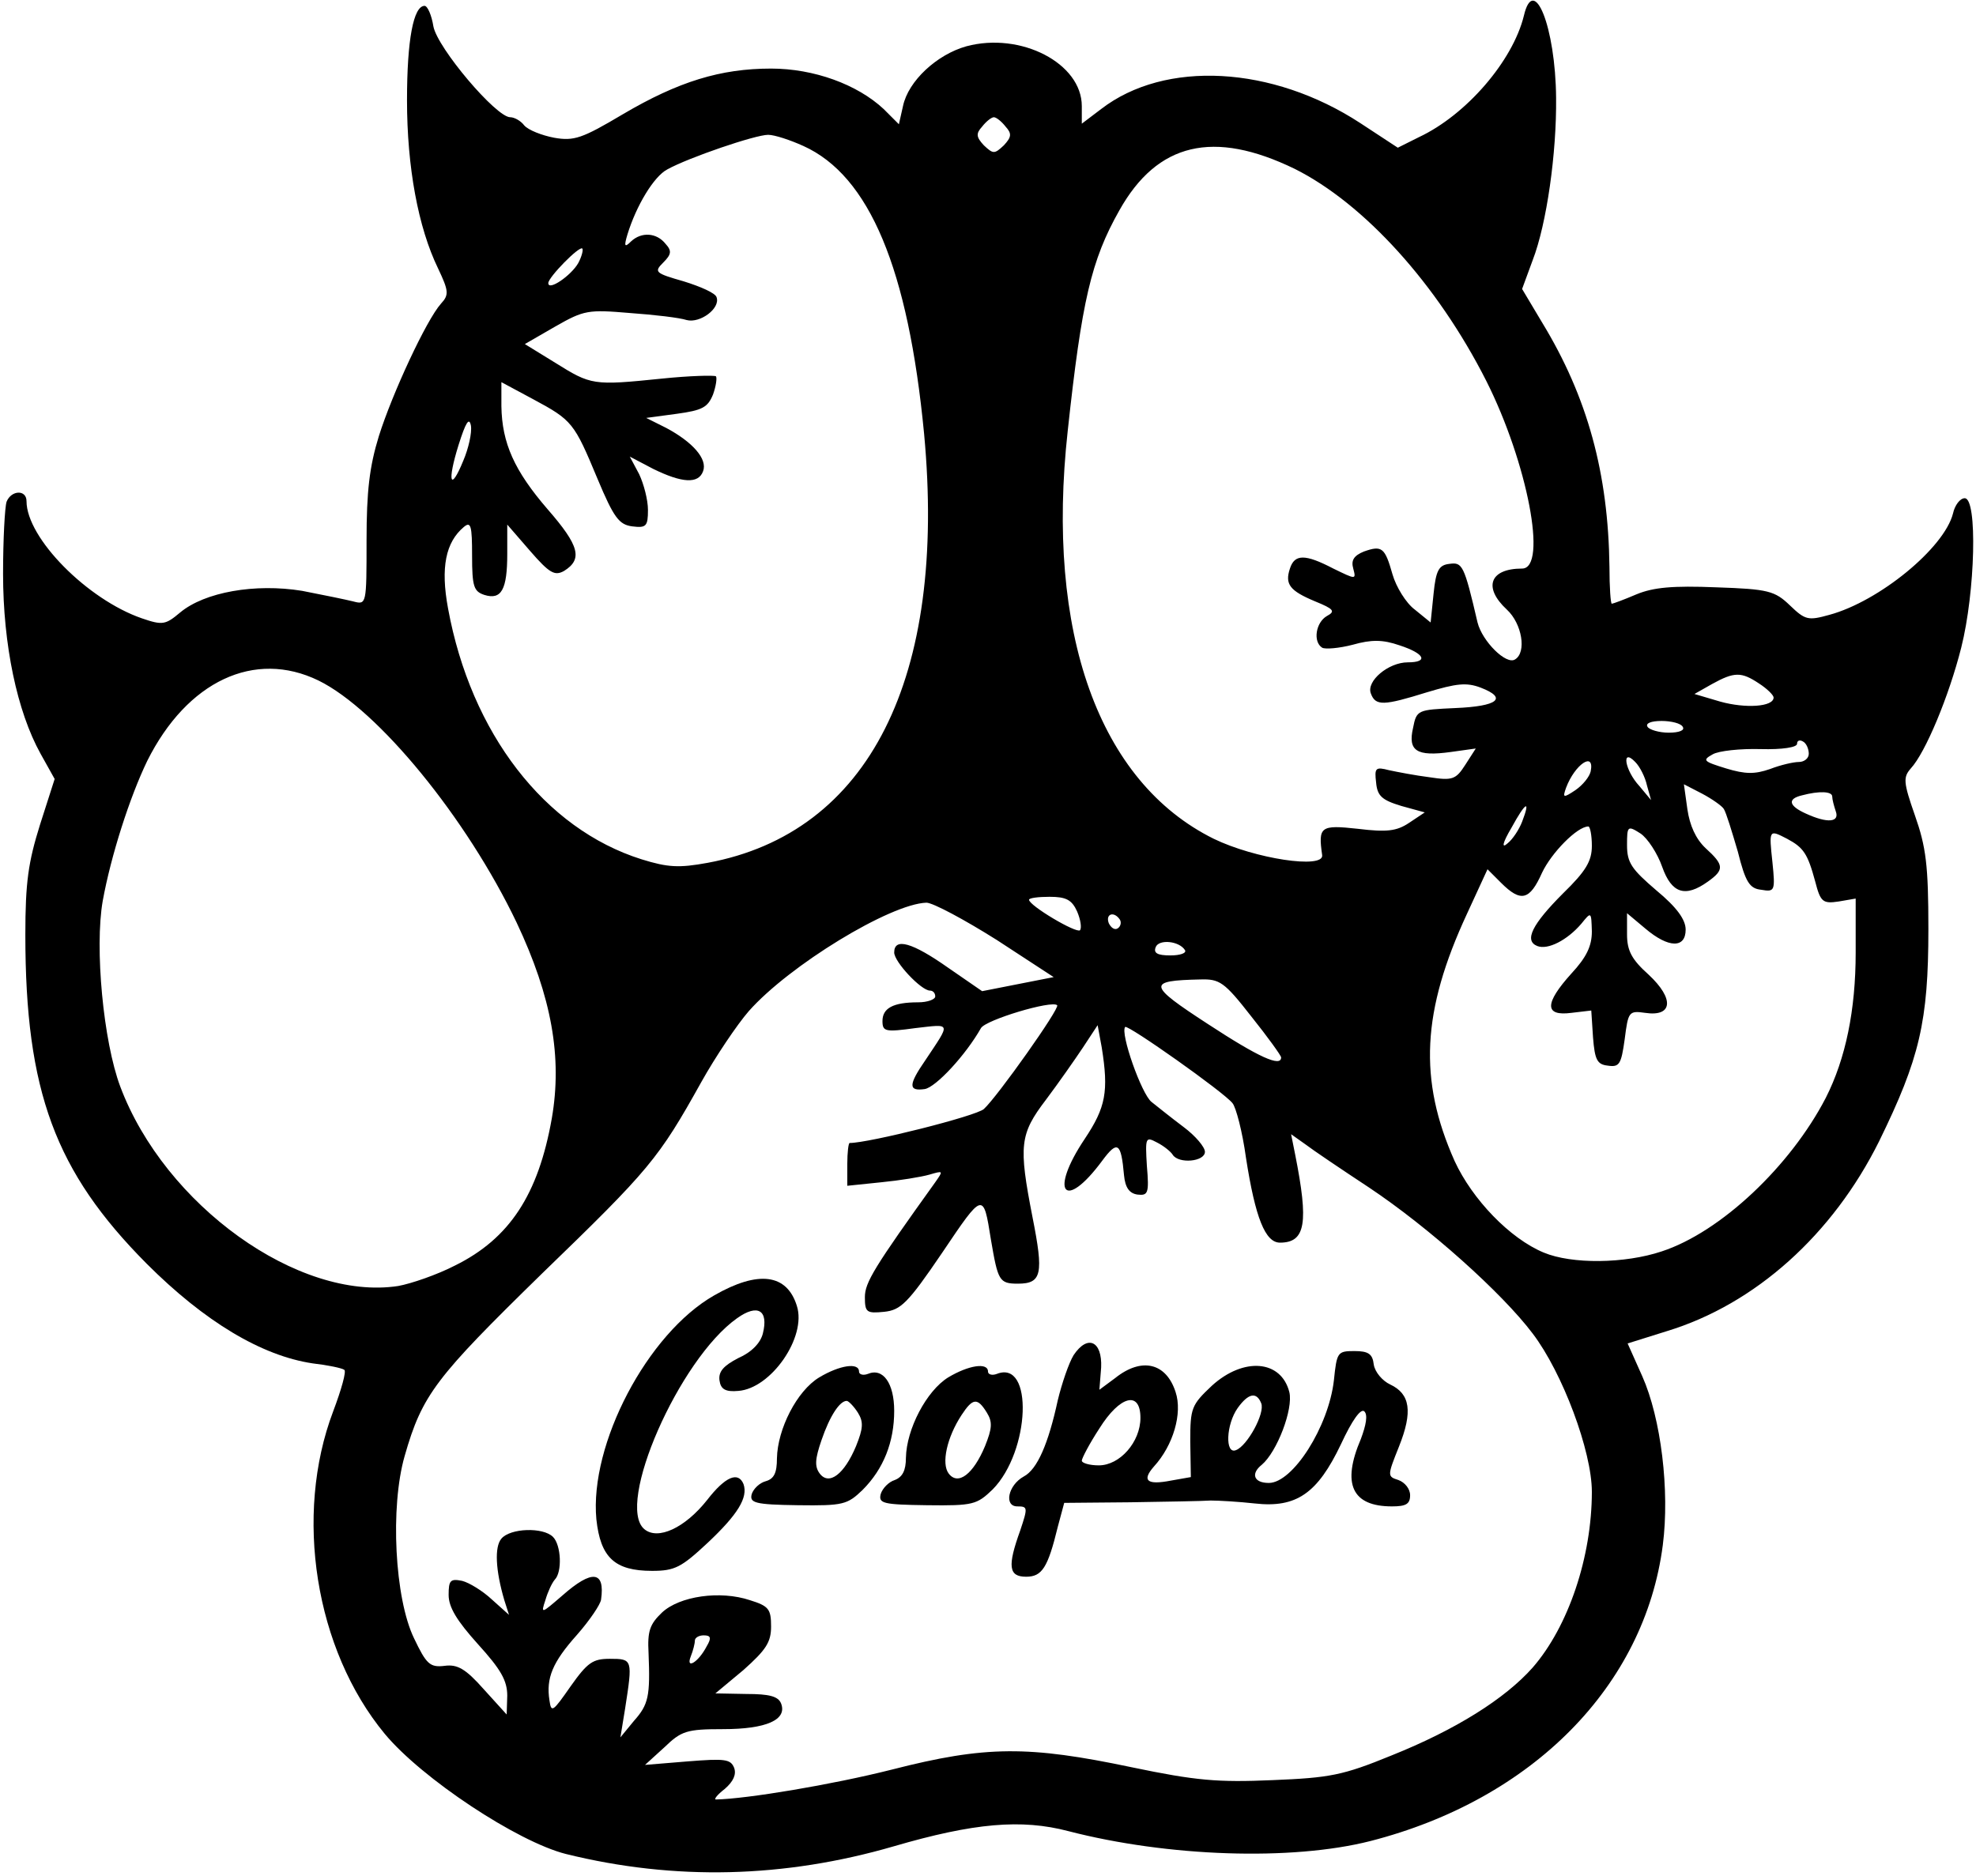 <?xml version="1.0" encoding="UTF-8" standalone="yes"?>
<svg version="1.0" xmlns="http://www.w3.org/2000/svg" width="3.5in" height="3.323in" viewBox="0 0 336 320" preserveAspectRatio="xMidYMid meet">
  <g transform="translate(0,320) scale(0.1,-0.1)" fill="#000000" stroke="none">
    <path d="M2594 3173 c-19 -77 -98 -169 -179 -207 l-36 -18 -64 42 c-150 98
-333 108 -442 24 l-33 -25 0 30 c0 73 -104 127 -197 102 -50 -14 -99 -59 -108
-102 l-7 -31 -26 26 c-45 42 -119 69 -192 69 -86 0 -158 -22 -253 -78 -69 -41
-83 -46 -117 -40 -21 4 -44 13 -51 21 -6 8 -17 14 -24 14 -24 0 -124 118 -131
155 -3 19 -10 35 -15 35 -19 0 -30 -58 -30 -161 0 -114 19 -217 53 -287 18
-38 19 -45 5 -60 -25 -28 -83 -153 -106 -226 -16 -52 -21 -94 -21 -178 0 -110
0 -110 -23 -104 -12 3 -51 11 -87 18 -80 13 -166 -2 -208 -37 -25 -21 -30 -22
-65 -10 -93 32 -197 137 -197 200 0 20 -26 19 -34 -1 -3 -9 -6 -64 -6 -123 0
-121 24 -235 64 -307 l24 -43 -25 -78 c-20 -64 -25 -98 -25 -188 0 -267 51
-404 207 -561 99 -99 196 -157 283 -170 26 -3 50 -8 54 -11 4 -2 -5 -34 -19
-71 -67 -177 -31 -406 88 -550 63 -76 226 -184 309 -205 186 -46 373 -41 559
13 137 40 218 47 298 26 170 -44 381 -51 515 -17 277 71 468 265 499 505 12
93 -3 216 -35 288 l-25 56 67 21 c151 46 283 165 362 324 69 141 84 204 84
362 0 109 -4 140 -23 194 -20 57 -20 65 -7 80 25 27 65 123 86 206 24 95 28
255 6 255 -8 0 -17 -12 -20 -26 -15 -59 -126 -150 -211 -173 -36 -10 -41 -9
-67 16 -26 25 -37 28 -126 31 -74 3 -107 0 -136 -12 -21 -9 -40 -16 -42 -16
-2 0 -4 28 -4 63 -2 159 -37 289 -115 417 l-34 57 18 49 c24 62 41 183 40 277
-1 121 -38 213 -55 140z m-884 -189 c11 -12 10 -18 -3 -32 -16 -15 -18 -15
-34 0 -13 14 -14 20 -3 32 7 9 16 16 20 16 4 0 13 -7 20 -16z m-345 -33 c113
-51 179 -210 206 -491 39 -417 -94 -681 -369 -732 -49 -9 -68 -8 -113 6 -165
52 -291 215 -330 428 -13 70 -4 113 27 139 12 10 14 2 14 -49 0 -53 3 -61 21
-67 29 -9 39 9 39 70 l0 50 39 -45 c33 -38 42 -43 58 -34 32 20 26 43 -28 105
-57 66 -78 113 -79 176 l0 41 54 -29 c67 -36 70 -40 110 -136 28 -67 37 -78
59 -81 24 -3 27 0 27 28 0 17 -7 44 -15 61 l-16 30 40 -21 c49 -24 77 -26 85
-4 8 21 -18 50 -63 74 l-34 17 52 7 c44 6 53 11 62 33 5 14 7 28 5 31 -3 2
-45 1 -93 -4 -117 -12 -120 -11 -181 27 l-52 32 52 30 c49 28 56 29 127 23 42
-3 85 -8 97 -12 23 -6 58 20 51 39 -2 7 -27 18 -56 27 -49 14 -51 16 -35 32
14 14 15 20 4 32 -15 19 -41 21 -59 4 -11 -11 -12 -8 -6 12 15 49 45 99 68
111 36 20 150 59 172 59 11 0 38 -9 60 -19z m838 -39 c118 -59 243 -196 327
-362 70 -139 105 -320 61 -320 -55 0 -67 -32 -26 -70 26 -24 34 -73 14 -85
-15 -10 -56 31 -64 63 -23 99 -26 103 -48 100 -18 -2 -23 -11 -27 -51 l-5 -49
-27 22 c-15 11 -32 39 -38 60 -13 46 -18 50 -49 39 -17 -7 -22 -15 -18 -29 5
-19 5 -19 -34 0 -48 25 -66 25 -74 0 -9 -27 0 -38 43 -56 32 -13 35 -17 20
-25 -19 -11 -24 -44 -8 -54 5 -3 29 -1 52 5 32 9 51 9 80 -1 43 -14 50 -29 14
-29 -33 0 -71 -32 -63 -53 8 -22 22 -21 96 2 50 15 67 17 91 8 47 -18 30 -32
-43 -35 -64 -3 -66 -3 -72 -34 -9 -39 6 -49 64 -41 l43 6 -18 -28 c-16 -25
-22 -27 -61 -21 -24 3 -55 9 -69 12 -23 6 -25 4 -22 -21 2 -23 10 -30 43 -40
l40 -11 -27 -18 c-21 -14 -38 -16 -87 -10 -64 7 -68 4 -61 -45 3 -24 -115 -6
-185 28 -196 97 -287 352 -249 696 24 222 40 291 88 376 65 116 161 138 299
71z m-1222 -161 c-12 -21 -51 -48 -51 -34 0 10 53 64 58 59 2 -2 -1 -14 -7
-25z m-196 -337 c-22 -54 -28 -37 -8 27 12 38 18 48 21 33 2 -12 -4 -39 -13
-60z m-247 -375 c102 -50 253 -235 338 -413 60 -127 78 -230 60 -334 -23 -130
-72 -205 -165 -251 -31 -16 -75 -31 -97 -35 -170 -26 -398 138 -474 340 -29
77 -44 237 -30 317 14 77 46 177 76 239 68 136 183 190 292 137z m2457 -5 c14
-9 25 -20 25 -24 0 -16 -48 -19 -91 -7 l-44 13 30 17 c38 21 50 21 80 1z
m-130 -74 c4 -6 -6 -10 -24 -10 -16 0 -33 5 -36 10 -4 6 6 10 24 10 16 0 33
-4 36 -10z m215 -46 c0 -8 -8 -14 -17 -14 -9 0 -31 -5 -49 -12 -26 -9 -42 -9
-75 1 -39 12 -41 14 -23 24 10 6 47 10 82 9 37 -1 62 3 62 9 0 6 5 7 10 4 6
-3 10 -13 10 -21z m-276 -54 l7 -25 -20 24 c-25 27 -31 66 -7 41 8 -8 17 -26
20 -40z m-96 24 c-2 -9 -13 -23 -26 -32 -21 -14 -22 -13 -16 4 15 40 49 63 42
28z m227 -64 c4 -6 14 -39 24 -73 13 -52 20 -63 40 -65 23 -4 24 -2 19 47 -6
56 -6 56 25 40 28 -15 35 -25 48 -73 9 -35 13 -38 40 -34 l29 5 0 -92 c0 -98
-17 -181 -51 -248 -60 -116 -179 -229 -280 -262 -63 -21 -153 -22 -201 -2 -58
24 -122 91 -152 156 -62 139 -56 256 21 422 l35 76 23 -23 c34 -34 49 -30 70
17 16 34 60 79 79 79 3 0 6 -15 6 -33 0 -26 -10 -43 -49 -81 -53 -53 -67 -81
-44 -90 18 -7 51 10 75 38 17 21 17 21 18 -13 0 -25 -9 -44 -35 -72 -46 -51
-46 -73 0 -67 l34 4 3 -46 c3 -38 7 -46 25 -48 20 -3 23 2 29 45 6 47 7 49 35
45 47 -7 50 24 6 65 -29 26 -37 41 -37 69 l0 36 31 -26 c40 -34 69 -34 69 -2
0 17 -15 38 -50 67 -42 36 -50 47 -50 77 0 33 1 34 23 20 12 -8 29 -34 37 -57
16 -45 39 -53 78 -25 28 20 28 28 -4 57 -17 16 -27 39 -31 66 l-6 43 31 -16
c17 -9 34 -21 37 -26z m185 21 c0 -5 3 -16 6 -25 7 -19 -14 -21 -51 -4 -29 13
-32 25 -7 31 30 8 52 7 52 -2z m-529 -43 c-5 -13 -16 -30 -25 -37 -10 -9 -9 0
7 27 24 44 33 49 18 10z m-759 -153 c6 -14 8 -28 5 -32 -6 -6 -87 42 -87 52 0
3 16 5 35 5 28 0 38 -5 47 -25z m-138 -48 l98 -64 -61 -12 -61 -12 -58 40
c-61 43 -92 52 -92 26 0 -16 46 -65 61 -65 5 0 9 -4 9 -10 0 -5 -13 -10 -29
-10 -43 0 -61 -10 -61 -32 0 -18 5 -19 56 -12 62 7 61 11 17 -55 -29 -42 -29
-53 -1 -49 19 3 70 58 96 104 8 14 121 48 130 39 5 -5 -102 -156 -125 -177
-13 -12 -196 -58 -229 -58 -2 0 -4 -16 -4 -36 l0 -37 58 6 c31 3 68 9 82 13
24 7 24 7 10 -13 -104 -145 -120 -171 -120 -196 0 -26 3 -28 33 -25 28 3 40
14 99 101 70 104 70 104 83 22 12 -70 14 -75 46 -75 41 0 44 17 25 113 -24
123 -22 142 23 201 21 28 49 68 63 89 l25 38 7 -38 c12 -75 7 -102 -29 -156
-61 -91 -35 -125 30 -37 26 35 32 31 37 -25 2 -21 9 -31 23 -33 18 -2 20 2 16
49 -3 49 -2 50 17 40 12 -6 24 -16 27 -21 10 -16 55 -12 55 5 0 8 -16 27 -36
42 -20 15 -45 35 -55 43 -17 13 -54 118 -45 128 5 4 168 -111 183 -130 6 -7
17 -49 23 -93 16 -103 33 -145 58 -145 44 0 49 34 26 150 l-7 35 24 -17 c13
-10 62 -43 109 -74 102 -68 227 -180 279 -249 51 -67 101 -201 101 -270 0
-111 -40 -230 -101 -300 -47 -53 -131 -106 -241 -150 -83 -34 -105 -38 -203
-42 -93 -4 -130 -1 -240 22 -176 37 -249 37 -409 -4 -103 -26 -248 -50 -300
-51 -4 0 2 8 15 18 15 13 20 25 16 36 -6 15 -16 16 -79 11 l-73 -6 33 30 c29
28 38 31 100 31 74 0 110 16 99 44 -5 12 -20 16 -59 16 l-53 1 48 40 c38 34
47 47 47 74 0 30 -4 35 -36 45 -51 17 -120 7 -150 -21 -21 -20 -25 -32 -23
-69 3 -74 0 -88 -25 -116 l-23 -28 8 49 c13 84 13 85 -26 85 -29 0 -38 -6 -67
-47 -30 -43 -33 -46 -36 -24 -6 38 5 65 47 112 22 25 40 52 41 60 7 49 -15 52
-66 7 -36 -31 -37 -32 -29 -8 4 14 11 29 16 35 13 13 11 59 -3 73 -17 17 -73
15 -88 -3 -12 -14 -10 -54 5 -105 l8 -25 -29 26 c-16 15 -39 29 -51 32 -20 4
-23 1 -23 -24 0 -21 14 -44 50 -84 39 -43 50 -62 50 -88 l-1 -32 -39 43 c-31
35 -45 43 -67 40 -25 -3 -31 3 -52 47 -33 68 -41 224 -16 311 30 105 53 134
234 311 184 178 199 196 272 327 24 43 61 98 81 121 69 78 241 183 303 185 11
0 65 -29 119 -63z m211 34 c3 -5 1 -12 -4 -15 -5 -3 -11 1 -15 9 -6 16 9 21
19 6z m111 -52 c3 -5 -8 -9 -25 -9 -22 0 -29 4 -25 14 5 14 40 11 50 -5z m113
-113 c28 -35 51 -67 51 -70 0 -17 -38 0 -125 57 -103 67 -104 74 -13 76 33 1
41 -4 87 -63z m-929 -1075 c-14 -27 -36 -40 -27 -17 4 10 7 22 7 27 0 5 7 9
15 9 12 0 14 -4 5 -19z"/>
    <path d="M1213 990 c-114 -65 -213 -254 -201 -382 7 -65 31 -88 95 -88 39 0
50 6 95 48 51 48 69 77 61 100 -9 22 -31 13 -62 -27 -38 -48 -84 -69 -107 -50
-50 41 59 290 158 360 35 25 54 14 44 -26 -4 -16 -19 -32 -42 -42 -25 -13 -34
-23 -32 -38 2 -15 10 -20 32 -18 56 4 117 92 100 145 -17 55 -66 61 -141 18z"/>
    <path d="M1826 888 c-8 -13 -20 -48 -27 -77 -16 -74 -35 -118 -58 -130 -27
-15 -34 -51 -11 -51 18 0 18 -2 5 -41 -22 -61 -20 -79 10 -79 27 0 37 15 54
85 l11 41 112 1 c62 1 124 2 138 3 14 0 48 -2 75 -5 71 -8 107 17 147 101 19
41 34 62 40 56 6 -6 3 -23 -6 -47 -33 -77 -15 -115 53 -115 24 0 31 4 31 19 0
11 -9 22 -20 26 -19 6 -19 7 1 57 24 60 19 90 -15 106 -13 6 -26 21 -28 34 -2
18 -9 23 -33 23 -29 0 -30 -2 -35 -50 -9 -79 -70 -175 -111 -175 -26 0 -31 16
-12 31 26 22 54 95 47 124 -14 55 -78 60 -132 11 -35 -33 -37 -38 -37 -95 l1
-61 -34 -6 c-41 -8 -50 0 -29 24 33 36 49 91 37 127 -16 50 -58 60 -103 24
l-27 -20 3 38 c2 45 -23 57 -47 21z m320 -82 c7 -17 -24 -73 -43 -80 -19 -8
-17 44 3 72 18 25 32 28 40 8z m-206 -25 c0 -41 -35 -81 -71 -81 -16 0 -29 4
-29 8 0 4 13 29 30 55 35 56 70 65 70 18z"/>
    <path d="M1392 850 c-38 -23 -71 -88 -72 -138 0 -25 -5 -35 -19 -39 -11 -3
-21 -13 -24 -22 -4 -15 5 -18 79 -19 77 -1 84 1 110 26 36 36 54 82 54 135 0
47 -19 74 -45 63 -8 -3 -15 -1 -15 4 0 16 -33 11 -68 -10z m66 -60 c10 -16 9
-27 -3 -57 -20 -48 -46 -68 -62 -47 -9 12 -8 25 3 57 14 41 31 67 43 67 3 0
12 -9 19 -20z"/>
    <path d="M1612 850 c-37 -23 -71 -88 -72 -137 0 -22 -6 -33 -19 -38 -10 -3
-21 -14 -24 -24 -4 -16 4 -18 79 -19 79 -1 85 1 112 27 64 65 70 222 7 197 -8
-3 -15 -1 -15 4 0 16 -33 11 -68 -10z m66 -60 c10 -16 9 -27 -3 -57 -20 -48
-46 -68 -62 -47 -13 17 -3 62 22 100 19 29 27 30 43 4z"/>
  </g>
</svg>